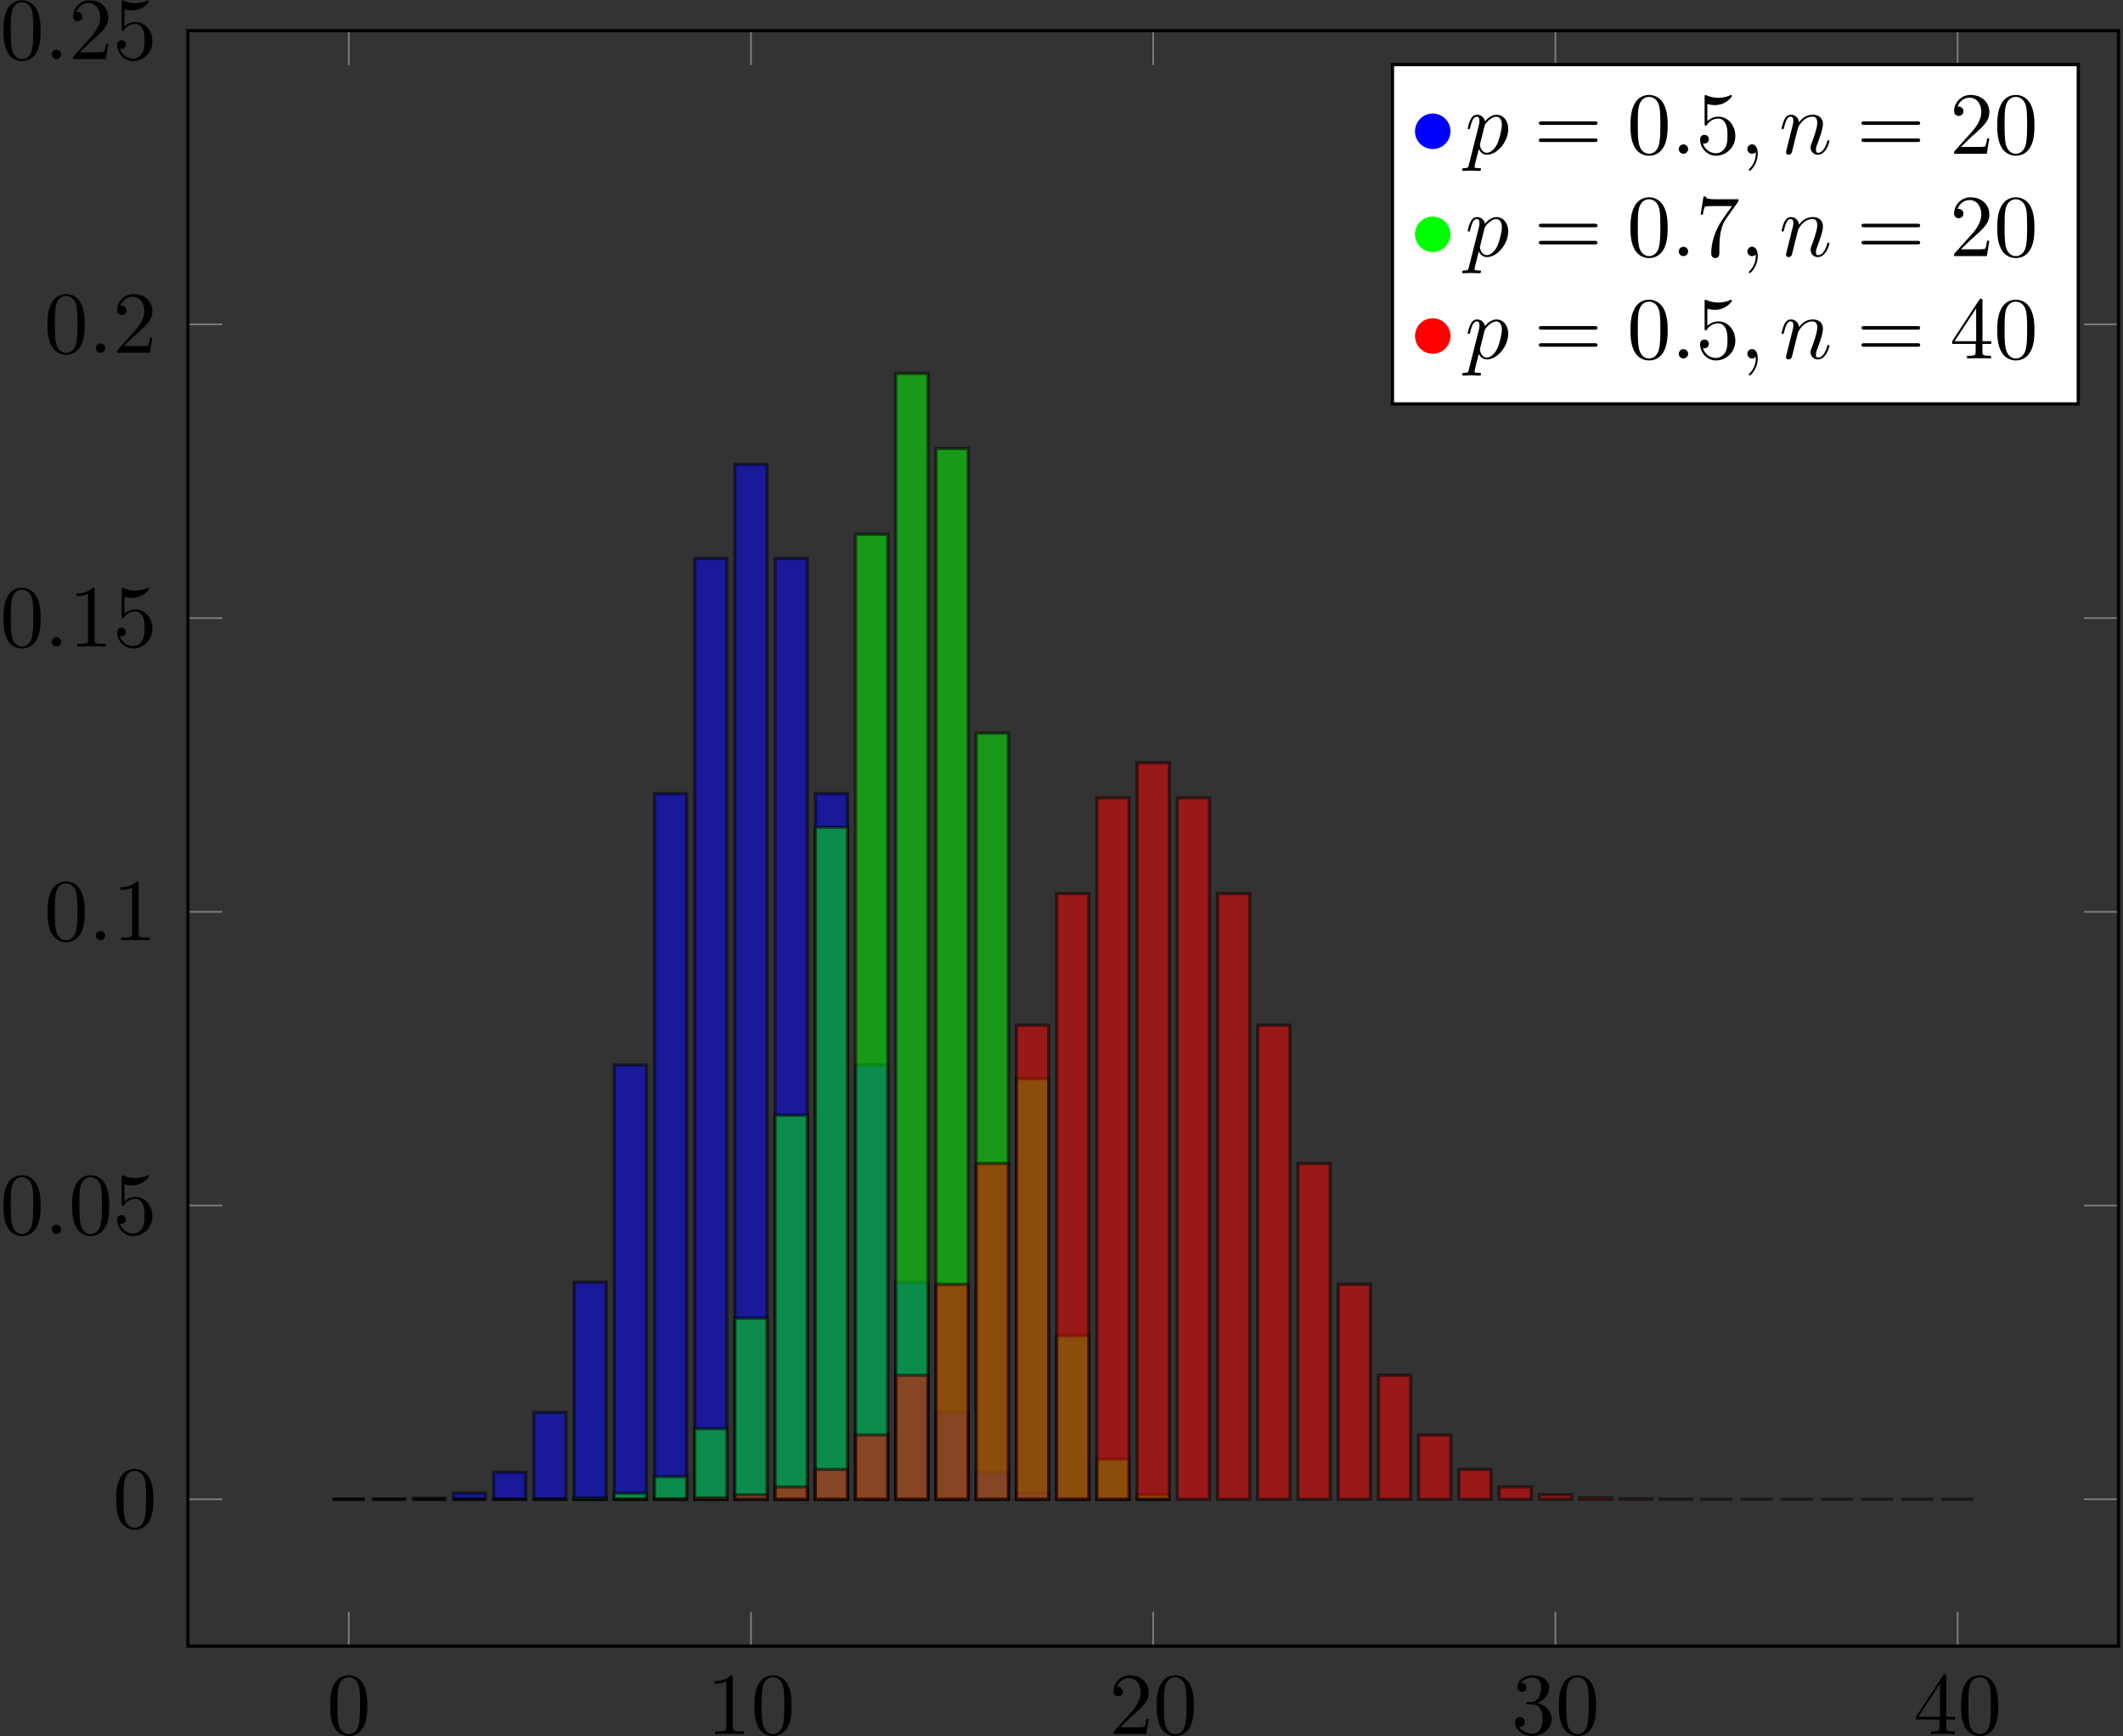 <svg xmlns="http://www.w3.org/2000/svg" xmlns:xlink="http://www.w3.org/1999/xlink" width="439" height="359" viewBox="1875.657 1486.576 262.416 214.595"><rect x="1875.657" y="1486.576" width="262.416" height="214.595" fill="#333333" stroke="none"/><defs><path id="g0-58" d="M2.095-.578c0-.317-.262-.578-.579-.578s-.578.261-.578.578S1.2 0 1.516 0s.579-.262.579-.578"/><path id="g0-59" d="M2.215-.01c0-.72-.273-1.146-.699-1.146a.56.56 0 0 0-.578.578c0 .294.218.578.578.578a.57.57 0 0 0 .382-.142c.033-.022.044-.033.055-.033s.022.011.022.164c0 .807-.382 1.462-.742 1.822-.12.12-.12.142-.12.174 0 .077.054.12.109.12.12 0 .993-.84.993-2.116"/><path id="g0-110" d="M.96-.644c-.033.164-.098.415-.098.47 0 .196.153.294.316.294a.45.45 0 0 0 .404-.305c.01-.022.142-.535.207-.808l.24-.982c.066-.24.131-.48.186-.73.043-.186.13-.502.141-.546.164-.338.742-1.33 1.779-1.33.49 0 .589.403.589.763 0 .676-.535 2.073-.71 2.542-.098.25-.109.381-.109.501 0 .513.382.895.895.895 1.025 0 1.43-1.593 1.43-1.68 0-.11-.1-.11-.132-.11-.109 0-.109.034-.163.197C5.716-.73 5.356-.12 4.822-.12c-.186 0-.262-.11-.262-.36 0-.273.098-.535.196-.775.208-.578.666-1.778.666-2.4 0-.73-.47-1.167-1.255-1.167-.982 0-1.516.698-1.702.95-.054-.612-.501-.95-1.003-.95s-.71.426-.818.622a5.5 5.5 0 0 0-.328 1.058c0 .11.11.11.131.11.11 0 .12-.012.186-.252.185-.774.403-1.298.796-1.298.218 0 .338.142.338.502 0 .23-.032.35-.174.916z"/><path id="g0-112" d="M.49 1.33c-.086.372-.108.448-.588.448-.131 0-.251 0-.251.207 0 .088.054.131.142.131.294 0 .61-.032.916-.032.36 0 .731.032 1.08.032.055 0 .196 0 .196-.218 0-.12-.109-.12-.261-.12-.546 0-.546-.076-.546-.174 0-.131.458-1.91.535-2.182.142.316.447.698 1.003.698 1.266 0 2.63-1.593 2.63-3.196 0-1.026-.622-1.746-1.451-1.746-.546 0-1.07.393-1.43.818-.109-.589-.578-.818-.981-.818-.502 0-.71.426-.808.622C.48-3.83.338-3.175.338-3.142c0 .11.11.11.131.11.11 0 .12-.012.186-.252.185-.774.403-1.298.796-1.298.185 0 .338.087.338.502 0 .25-.033.37-.076.556zm1.92-4.734c.077-.294.372-.6.568-.763.382-.338.698-.415.884-.415.436 0 .698.382.698 1.026s-.36 1.898-.556 2.312C3.633-.48 3.109-.12 2.705-.12c-.72 0-.861-.905-.861-.97 0-.023 0-.045.032-.175z"/><path id="g1-48" d="M5.018-3.49c0-.874-.054-1.746-.436-2.554C4.08-7.09 3.185-7.265 2.727-7.265c-.654 0-1.45.283-1.898 1.298C.48-5.215.425-4.364.425-3.491c0 .818.044 1.8.491 2.63A2 2 0 0 0 2.716.24c.59 0 1.419-.23 1.899-1.265.349-.753.403-1.604.403-2.466M2.716 0c-.425 0-1.069-.273-1.265-1.32-.12-.655-.12-1.658-.12-2.302 0-.698 0-1.418.087-2.007.207-1.298 1.026-1.396 1.298-1.396.36 0 1.08.196 1.288 1.276.109.61.109 1.44.109 2.127 0 .818 0 1.56-.12 2.258C3.829-.327 3.207 0 2.716 0"/><path id="g1-49" d="M3.207-6.982c0-.262 0-.283-.25-.283-.677.698-1.637.698-1.986.698v.338c.218 0 .862 0 1.429-.284v5.651c0 .393-.033.524-1.015.524h-.349V0c.382-.033 1.331-.033 1.768-.033s1.385 0 1.767.033v-.338h-.35c-.981 0-1.014-.12-1.014-.524z"/><path id="g1-50" d="m1.385-.84 1.157-1.124c1.702-1.505 2.356-2.094 2.356-3.185 0-1.244-.982-2.116-2.313-2.116a2.016 2.016 0 0 0-2.04 1.974c0 .611.546.611.579.611.185 0 .567-.13.567-.578a.55.55 0 0 0-.578-.567c-.088 0-.11 0-.142.01.25-.709.84-1.112 1.473-1.112.992 0 1.461.883 1.461 1.778 0 .873-.545 1.734-1.145 2.41L.665-.403c-.12.12-.12.142-.12.404h4.048l.305-1.898h-.273c-.054.327-.13.807-.24.97C4.31-.84 3.59-.84 3.35-.84z"/><path id="g1-51" d="M3.164-3.84c.894-.295 1.527-1.058 1.527-1.92 0-.895-.96-1.505-2.007-1.505-1.102 0-1.931.654-1.931 1.483 0 .36.24.567.556.567.338 0 .556-.24.556-.556 0-.545-.512-.545-.676-.545.338-.535 1.058-.677 1.451-.677.447 0 1.047.24 1.047 1.222 0 .131-.022.764-.305 1.244-.327.523-.698.556-.971.567-.087.01-.35.033-.426.033-.087.01-.163.022-.163.13 0 .12.076.12.262.12h.48c.894 0 1.298.742 1.298 1.812 0 1.483-.753 1.8-1.233 1.8-.469 0-1.287-.186-1.669-.83.382.055.72-.185.72-.6 0-.392-.295-.61-.61-.61-.263 0-.612.152-.612.632C.458-.48 1.473.24 2.662.24c1.33 0 2.323-.993 2.323-2.105 0-.895-.687-1.746-1.821-1.975"/><path id="g1-52" d="M3.207-1.8v.95c0 .392-.022.512-.829.512H2.15V0c.447-.033 1.015-.033 1.473-.033s1.036 0 1.483.033v-.338h-.229c-.807 0-.829-.12-.829-.513V-1.8h1.091v-.338h-1.09v-4.964c0-.218 0-.283-.175-.283-.098 0-.131 0-.218.13L.305-2.138v.338zm.066-.338H.61l2.662-4.07z"/><path id="g1-53" d="M4.898-2.193c0-1.298-.894-2.389-2.073-2.389-.523 0-.992.175-1.385.557v-2.128c.218.066.578.142.927.142 1.342 0 2.106-.993 2.106-1.134 0-.066-.033-.12-.11-.12-.01 0-.032 0-.087.032a3.6 3.6 0 0 1-1.483.317c-.437 0-.938-.077-1.451-.306-.087-.033-.11-.033-.131-.033-.11 0-.11.088-.11.262v3.23c0 .196 0 .283.154.283.076 0 .098-.033.141-.098.12-.175.524-.764 1.408-.764.567 0 .84.502.927.698.174.404.196.83.196 1.375 0 .382 0 1.036-.262 1.494-.261.426-.665.71-1.167.71-.796 0-1.418-.579-1.603-1.222.032.01.065.022.185.022.36 0 .545-.273.545-.535s-.185-.535-.545-.535c-.153 0-.535.077-.535.579C.545-.818 1.298.24 2.52.24c1.265 0 2.378-1.047 2.378-2.433"/><path id="g1-55" d="M5.193-6.644c.098-.13.098-.152.098-.381H2.64c-1.33 0-1.353-.142-1.396-.35H.97L.61-5.127h.273c.032-.175.13-.862.272-.993.077-.065.928-.065 1.07-.065h2.258c-.12.174-.982 1.363-1.222 1.723C2.28-2.989 1.92-1.472 1.92-.36c0 .11 0 .6.502.6s.502-.49.502-.6v-.556c0-.6.032-1.2.12-1.79.043-.25.196-1.189.676-1.865z"/><path id="g1-61" d="M7.495-3.567c.163 0 .37 0 .37-.218s-.207-.219-.36-.219H.971c-.153 0-.36 0-.36.219s.207.218.37.218zm.01 2.116c.153 0 .36 0 .36-.218s-.207-.218-.37-.218H.982c-.164 0-.371 0-.371.218s.207.218.36.218z"/><clipPath id="clip1"><path d="M1898.882 1690.022h238.637v-199.66h-238.637z"/></clipPath></defs><g id="page1"><path fill="none" stroke="gray" stroke-miterlimit="10" stroke-width=".199" d="M1918.769 1690.022v-4.25m49.715 4.25v-4.25m49.715 4.25v-4.25m49.714 4.25v-4.25m49.719 4.25v-4.25m-198.863-195.41v4.253m49.715-4.253v4.253m49.715-4.253v4.253m49.714-4.253v4.253m49.719-4.253v4.253m-218.75 177.255h4.254m-4.254-36.301h4.254m-4.254-36.301h4.254m-4.254-36.301h4.254m-4.254-36.305h4.254m-4.254-36.3h4.254m234.383 181.507h-4.254m4.254-36.3h-4.254m4.254-36.301h-4.254m4.254-36.301h-4.254m4.254-36.305h-4.254m4.254-36.3h-4.254"/><path fill="none" stroke="#000" stroke-miterlimit="10" stroke-width=".399" d="M1898.882 1690.022v-199.66h238.637v199.66z"/><use xlink:href="#g1-48" x="1945.637" y="1657.371" transform="translate(-29.59 43.52)"/><g transform="translate(17.39 43.52)"><use xlink:href="#g1-49" x="1945.637" y="1657.371"/><use xlink:href="#g1-48" x="1951.092" y="1657.371"/></g><g transform="translate(67.11 43.52)"><use xlink:href="#g1-50" x="1945.637" y="1657.371"/><use xlink:href="#g1-48" x="1951.092" y="1657.371"/></g><g transform="translate(116.83 43.52)"><use xlink:href="#g1-51" x="1945.637" y="1657.371"/><use xlink:href="#g1-48" x="1951.092" y="1657.371"/></g><g transform="translate(166.54 43.52)"><use xlink:href="#g1-52" x="1945.637" y="1657.371"/><use xlink:href="#g1-48" x="1951.092" y="1657.371"/></g><use xlink:href="#g1-48" x="1945.637" y="1657.371" transform="translate(-56.04 18.02)"/><g transform="translate(-69.98 -18.28)"><use xlink:href="#g1-48" x="1945.637" y="1657.371"/><use xlink:href="#g0-58" x="1951.092" y="1657.371"/><use xlink:href="#g1-48" x="1954.122" y="1657.371"/><use xlink:href="#g1-53" x="1959.576" y="1657.371"/></g><g transform="translate(-64.53 -54.59)"><use xlink:href="#g1-48" x="1945.637" y="1657.371"/><use xlink:href="#g0-58" x="1951.092" y="1657.371"/><use xlink:href="#g1-49" x="1954.122" y="1657.371"/></g><g transform="translate(-69.98 -90.89)"><use xlink:href="#g1-48" x="1945.637" y="1657.371"/><use xlink:href="#g0-58" x="1951.092" y="1657.371"/><use xlink:href="#g1-49" x="1954.122" y="1657.371"/><use xlink:href="#g1-53" x="1959.576" y="1657.371"/></g><g transform="translate(-64.53 -127.19)"><use xlink:href="#g1-48" x="1945.637" y="1657.371"/><use xlink:href="#g0-58" x="1951.092" y="1657.371"/><use xlink:href="#g1-50" x="1954.122" y="1657.371"/></g><g transform="translate(-69.98 -163.49)"><use xlink:href="#g1-48" x="1945.637" y="1657.371"/><use xlink:href="#g0-58" x="1951.092" y="1657.371"/><use xlink:href="#g1-50" x="1954.122" y="1657.371"/><use xlink:href="#g1-53" x="1959.576" y="1657.371"/></g><path fill="#00f" fill-opacity=".5" d="M1916.777 1671.87h3.984z" clip-path="url(#clip1)"/><path fill="none" stroke="#000" stroke-miterlimit="10" stroke-opacity=".5" stroke-width=".399" d="M1916.777 1671.87h3.984z" clip-path="url(#clip1)"/><path fill="#00f" fill-opacity=".5" d="M1921.75 1671.87h3.984v-.012h-3.985z" clip-path="url(#clip1)"/><path fill="none" stroke="#000" stroke-miterlimit="10" stroke-opacity=".5" stroke-width=".399" d="M1921.75 1671.87h3.984v-.012h-3.985z" clip-path="url(#clip1)"/><path fill="#00f" fill-opacity=".5" d="M1926.722 1671.87h3.984v-.133h-3.984z" clip-path="url(#clip1)"/><path fill="none" stroke="#000" stroke-miterlimit="10" stroke-opacity=".5" stroke-width=".399" d="M1926.722 1671.87h3.984v-.133h-3.984z" clip-path="url(#clip1)"/><path fill="#00f" fill-opacity=".5" d="M1931.69 1671.87h3.985v-.79h-3.984z" clip-path="url(#clip1)"/><path fill="none" stroke="#000" stroke-miterlimit="10" stroke-opacity=".5" stroke-width=".399" d="M1931.69 1671.87h3.985v-.79h-3.984z" clip-path="url(#clip1)"/><path fill="#00f" fill-opacity=".5" d="M1936.663 1671.87h3.985v-3.356h-3.985z" clip-path="url(#clip1)"/><path fill="none" stroke="#000" stroke-miterlimit="10" stroke-opacity=".5" stroke-width=".399" d="M1936.663 1671.87h3.985v-3.356h-3.985z" clip-path="url(#clip1)"/><path fill="#00f" fill-opacity=".5" d="M1941.636 1671.87h3.984v-10.735h-3.984z" clip-path="url(#clip1)"/><path fill="none" stroke="#000" stroke-miterlimit="10" stroke-opacity=".5" stroke-width=".399" d="M1941.636 1671.87h3.984v-10.735h-3.984z" clip-path="url(#clip1)"/><path fill="#00f" fill-opacity=".5" d="M1946.605 1671.87h3.988v-26.836h-3.988z" clip-path="url(#clip1)"/><path fill="none" stroke="#000" stroke-miterlimit="10" stroke-opacity=".5" stroke-width=".399" d="M1946.605 1671.87h3.988v-26.836h-3.988z" clip-path="url(#clip1)"/><path fill="#00f" fill-opacity=".5" d="M1951.578 1671.87h3.984v-53.676h-3.984z" clip-path="url(#clip1)"/><path fill="none" stroke="#000" stroke-miterlimit="10" stroke-opacity=".5" stroke-width=".399" d="M1951.578 1671.87h3.984v-53.676h-3.984z" clip-path="url(#clip1)"/><path fill="#00f" fill-opacity=".5" d="M1956.55 1671.87h3.984v-87.22h-3.984z" clip-path="url(#clip1)"/><path fill="none" stroke="#000" stroke-miterlimit="10" stroke-opacity=".5" stroke-width=".399" d="M1956.55 1671.87h3.984v-87.22h-3.984z" clip-path="url(#clip1)"/><path fill="#00f" fill-opacity=".5" d="M1961.523 1671.87h3.984v-116.294h-3.984z" clip-path="url(#clip1)"/><path fill="none" stroke="#000" stroke-miterlimit="10" stroke-opacity=".5" stroke-width=".399" d="M1961.523 1671.87h3.984v-116.294h-3.984z" clip-path="url(#clip1)"/><path fill="#00f" fill-opacity=".5" d="M1966.492 1671.87h3.984v-127.922h-3.984z" clip-path="url(#clip1)"/><path fill="none" stroke="#000" stroke-miterlimit="10" stroke-opacity=".5" stroke-width=".399" d="M1966.492 1671.87h3.984v-127.922h-3.984z" clip-path="url(#clip1)"/><path fill="#00f" fill-opacity=".5" d="M1971.464 1671.87h3.985v-116.294h-3.985z" clip-path="url(#clip1)"/><path fill="none" stroke="#000" stroke-miterlimit="10" stroke-opacity=".5" stroke-width=".399" d="M1971.464 1671.87h3.985v-116.294h-3.985z" clip-path="url(#clip1)"/><path fill="#00f" fill-opacity=".5" d="M1976.437 1671.87h3.984v-87.22h-3.984z" clip-path="url(#clip1)"/><path fill="none" stroke="#000" stroke-miterlimit="10" stroke-opacity=".5" stroke-width=".399" d="M1976.437 1671.87h3.984v-87.22h-3.984z" clip-path="url(#clip1)"/><path fill="#00f" fill-opacity=".5" d="M1981.406 1671.87h3.988v-53.676h-3.988z" clip-path="url(#clip1)"/><path fill="none" stroke="#000" stroke-miterlimit="10" stroke-opacity=".5" stroke-width=".399" d="M1981.406 1671.87h3.988v-53.676h-3.988z" clip-path="url(#clip1)"/><path fill="#00f" fill-opacity=".5" d="M1986.378 1671.87h3.985v-26.836h-3.985z" clip-path="url(#clip1)"/><path fill="none" stroke="#000" stroke-miterlimit="10" stroke-opacity=".5" stroke-width=".399" d="M1986.378 1671.87h3.985v-26.836h-3.985z" clip-path="url(#clip1)"/><path fill="#00f" fill-opacity=".5" d="M1991.35 1671.87h3.985v-10.735h-3.984z" clip-path="url(#clip1)"/><path fill="none" stroke="#000" stroke-miterlimit="10" stroke-opacity=".5" stroke-width=".399" d="M1991.35 1671.87h3.985v-10.735h-3.984z" clip-path="url(#clip1)"/><path fill="#00f" fill-opacity=".5" d="M1996.32 1671.87h3.988v-3.356h-3.988z" clip-path="url(#clip1)"/><path fill="none" stroke="#000" stroke-miterlimit="10" stroke-opacity=".5" stroke-width=".399" d="M1996.32 1671.87h3.988v-3.356h-3.988z" clip-path="url(#clip1)"/><path fill="#00f" fill-opacity=".5" d="M2001.292 1671.87h3.985v-.79h-3.985z" clip-path="url(#clip1)"/><path fill="none" stroke="#000" stroke-miterlimit="10" stroke-opacity=".5" stroke-width=".399" d="M2001.292 1671.87h3.985v-.79h-3.985z" clip-path="url(#clip1)"/><path fill="#00f" fill-opacity=".5" d="M2006.265 1671.87h3.984v-.133h-3.984z" clip-path="url(#clip1)"/><path fill="none" stroke="#000" stroke-miterlimit="10" stroke-opacity=".5" stroke-width=".399" d="M2006.265 1671.87h3.984v-.133h-3.984z" clip-path="url(#clip1)"/><path fill="#00f" fill-opacity=".5" d="M2011.238 1671.87h3.984v-.012h-3.984z" clip-path="url(#clip1)"/><path fill="none" stroke="#000" stroke-miterlimit="10" stroke-opacity=".5" stroke-width=".399" d="M2011.238 1671.87h3.984v-.012h-3.984z" clip-path="url(#clip1)"/><path fill="#00f" fill-opacity=".5" d="M2016.206 1671.87h3.985z" clip-path="url(#clip1)"/><path fill="none" stroke="#000" stroke-miterlimit="10" stroke-opacity=".5" stroke-width=".399" d="M2016.206 1671.87h3.985z" clip-path="url(#clip1)"/><path fill="#0f0" fill-opacity=".5" d="M1916.777 1671.87h3.984z" clip-path="url(#clip1)"/><path fill="none" stroke="#000" stroke-miterlimit="10" stroke-opacity=".5" stroke-width=".399" d="M1916.777 1671.87h3.984z" clip-path="url(#clip1)"/><path fill="#0f0" fill-opacity=".5" d="M1921.75 1671.87h3.984z" clip-path="url(#clip1)"/><path fill="none" stroke="#000" stroke-miterlimit="10" stroke-opacity=".5" stroke-width=".399" d="M1921.75 1671.87h3.984z" clip-path="url(#clip1)"/><path fill="#0f0" fill-opacity=".5" d="M1926.722 1671.87h3.984z" clip-path="url(#clip1)"/><path fill="none" stroke="#000" stroke-miterlimit="10" stroke-opacity=".5" stroke-width=".399" d="M1926.722 1671.87h3.984z" clip-path="url(#clip1)"/><path fill="#0f0" fill-opacity=".5" d="M1931.69 1671.87h3.985z" clip-path="url(#clip1)"/><path fill="none" stroke="#000" stroke-miterlimit="10" stroke-opacity=".5" stroke-width=".399" d="M1931.69 1671.87h3.985z" clip-path="url(#clip1)"/><path fill="#0f0" fill-opacity=".5" d="M1936.663 1671.87h3.985v-.005h-3.985z" clip-path="url(#clip1)"/><path fill="none" stroke="#000" stroke-miterlimit="10" stroke-opacity=".5" stroke-width=".399" d="M1936.663 1671.87h3.985v-.005h-3.985z" clip-path="url(#clip1)"/><path fill="#0f0" fill-opacity=".5" d="M1941.636 1671.87h3.984v-.028h-3.984z" clip-path="url(#clip1)"/><path fill="none" stroke="#000" stroke-miterlimit="10" stroke-opacity=".5" stroke-width=".399" d="M1941.636 1671.87h3.984v-.028h-3.984z" clip-path="url(#clip1)"/><path fill="#0f0" fill-opacity=".5" d="M1946.605 1671.87h3.988v-.157h-3.988z" clip-path="url(#clip1)"/><path fill="none" stroke="#000" stroke-miterlimit="10" stroke-opacity=".5" stroke-width=".399" d="M1946.605 1671.87h3.988v-.157h-3.988z" clip-path="url(#clip1)"/><path fill="#0f0" fill-opacity=".5" d="M1951.578 1671.87h3.984v-.739h-3.984z" clip-path="url(#clip1)"/><path fill="none" stroke="#000" stroke-miterlimit="10" stroke-opacity=".5" stroke-width=".399" d="M1951.578 1671.87h3.984v-.739h-3.984z" clip-path="url(#clip1)"/><path fill="#0f0" fill-opacity=".5" d="M1956.55 1671.87h3.984v-2.801h-3.984z" clip-path="url(#clip1)"/><path fill="none" stroke="#000" stroke-miterlimit="10" stroke-opacity=".5" stroke-width=".399" d="M1956.55 1671.87h3.984v-2.801h-3.984z" clip-path="url(#clip1)"/><path fill="#0f0" fill-opacity=".5" d="M1961.523 1671.87h3.984v-8.715h-3.984z" clip-path="url(#clip1)"/><path fill="none" stroke="#000" stroke-miterlimit="10" stroke-opacity=".5" stroke-width=".399" d="M1961.523 1671.87h3.984v-8.715h-3.984z" clip-path="url(#clip1)"/><path fill="#0f0" fill-opacity=".5" d="M1966.492 1671.87h3.984v-22.376h-3.984z" clip-path="url(#clip1)"/><path fill="none" stroke="#000" stroke-miterlimit="10" stroke-opacity=".5" stroke-width=".399" d="M1966.492 1671.87h3.984v-22.376h-3.984z" clip-path="url(#clip1)"/><path fill="#0f0" fill-opacity=".5" d="M1971.464 1671.87h3.985v-47.461h-3.985z" clip-path="url(#clip1)"/><path fill="none" stroke="#000" stroke-miterlimit="10" stroke-opacity=".5" stroke-width=".399" d="M1971.464 1671.87h3.985v-47.461h-3.985z" clip-path="url(#clip1)"/><path fill="#0f0" fill-opacity=".5" d="M1976.437 1671.87h3.984v-83.055h-3.984z" clip-path="url(#clip1)"/><path fill="none" stroke="#000" stroke-miterlimit="10" stroke-opacity=".5" stroke-width=".399" d="M1976.437 1671.87h3.984v-83.055h-3.984z" clip-path="url(#clip1)"/><path fill="#0f0" fill-opacity=".5" d="M1981.406 1671.87h3.988v-119.258h-3.988z" clip-path="url(#clip1)"/><path fill="none" stroke="#000" stroke-miterlimit="10" stroke-opacity=".5" stroke-width=".399" d="M1981.406 1671.87h3.988v-119.258h-3.988z" clip-path="url(#clip1)"/><path fill="#0f0" fill-opacity=".5" d="M1986.378 1671.87h3.985v-139.137h-3.985z" clip-path="url(#clip1)"/><path fill="none" stroke="#000" stroke-miterlimit="10" stroke-opacity=".5" stroke-width=".399" d="M1986.378 1671.87h3.985v-139.137h-3.985z" clip-path="url(#clip1)"/><path fill="#0f0" fill-opacity=".5" d="M1991.35 1671.87h3.985v-129.86h-3.984z" clip-path="url(#clip1)"/><path fill="none" stroke="#000" stroke-miterlimit="10" stroke-opacity=".5" stroke-width=".399" d="M1991.35 1671.87h3.985v-129.86h-3.984z" clip-path="url(#clip1)"/><path fill="#0f0" fill-opacity=".5" d="M1996.32 1671.87h3.988v-94.688h-3.988z" clip-path="url(#clip1)"/><path fill="none" stroke="#000" stroke-miterlimit="10" stroke-opacity=".5" stroke-width=".399" d="M1996.32 1671.87h3.988v-94.688h-3.988z" clip-path="url(#clip1)"/><path fill="#0f0" fill-opacity=".5" d="M2001.292 1671.87h3.985v-51.985h-3.985z" clip-path="url(#clip1)"/><path fill="none" stroke="#000" stroke-miterlimit="10" stroke-opacity=".5" stroke-width=".399" d="M2001.292 1671.87h3.985v-51.985h-3.985z" clip-path="url(#clip1)"/><path fill="#0f0" fill-opacity=".5" d="M2006.265 1671.87h3.984v-20.215h-3.984z" clip-path="url(#clip1)"/><path fill="none" stroke="#000" stroke-miterlimit="10" stroke-opacity=".5" stroke-width=".399" d="M2006.265 1671.87h3.984v-20.215h-3.984z" clip-path="url(#clip1)"/><path fill="#0f0" fill-opacity=".5" d="M2011.238 1671.87h3.984v-4.965h-3.984z" clip-path="url(#clip1)"/><path fill="none" stroke="#000" stroke-miterlimit="10" stroke-opacity=".5" stroke-width=".399" d="M2011.238 1671.87h3.984v-4.965h-3.984z" clip-path="url(#clip1)"/><path fill="#0f0" fill-opacity=".5" d="M2016.206 1671.87h3.985v-.579h-3.985z" clip-path="url(#clip1)"/><path fill="none" stroke="#000" stroke-miterlimit="10" stroke-opacity=".5" stroke-width=".399" d="M2016.206 1671.87h3.985v-.579h-3.985z" clip-path="url(#clip1)"/><path fill="red" fill-opacity=".5" d="M1916.777 1671.87h3.984z" clip-path="url(#clip1)"/><path fill="none" stroke="#000" stroke-miterlimit="10" stroke-opacity=".5" stroke-width=".399" d="M1916.777 1671.87h3.984z" clip-path="url(#clip1)"/><path fill="red" fill-opacity=".5" d="M1921.75 1671.87h3.984z" clip-path="url(#clip1)"/><path fill="none" stroke="#000" stroke-miterlimit="10" stroke-opacity=".5" stroke-width=".399" d="M1921.75 1671.87h3.984z" clip-path="url(#clip1)"/><path fill="red" fill-opacity=".5" d="M1926.722 1671.87h3.984z" clip-path="url(#clip1)"/><path fill="none" stroke="#000" stroke-miterlimit="10" stroke-opacity=".5" stroke-width=".399" d="M1926.722 1671.87h3.984z" clip-path="url(#clip1)"/><path fill="red" fill-opacity=".5" d="M1931.69 1671.87h3.985z" clip-path="url(#clip1)"/><path fill="none" stroke="#000" stroke-miterlimit="10" stroke-opacity=".5" stroke-width=".399" d="M1931.69 1671.87h3.985z" clip-path="url(#clip1)"/><path fill="red" fill-opacity=".5" d="M1936.663 1671.87h3.985z" clip-path="url(#clip1)"/><path fill="none" stroke="#000" stroke-miterlimit="10" stroke-opacity=".5" stroke-width=".399" d="M1936.663 1671.87h3.985z" clip-path="url(#clip1)"/><path fill="red" fill-opacity=".5" d="M1941.636 1671.87h3.984z" clip-path="url(#clip1)"/><path fill="none" stroke="#000" stroke-miterlimit="10" stroke-opacity=".5" stroke-width=".399" d="M1941.636 1671.87h3.984z" clip-path="url(#clip1)"/><path fill="red" fill-opacity=".5" d="M1946.605 1671.87h3.988z" clip-path="url(#clip1)"/><path fill="none" stroke="#000" stroke-miterlimit="10" stroke-opacity=".5" stroke-width=".399" d="M1946.605 1671.87h3.988z" clip-path="url(#clip1)"/><path fill="red" fill-opacity=".5" d="M1951.578 1671.87h3.984v-.012h-3.984z" clip-path="url(#clip1)"/><path fill="none" stroke="#000" stroke-miterlimit="10" stroke-opacity=".5" stroke-width=".399" d="M1951.578 1671.87h3.984v-.012h-3.984z" clip-path="url(#clip1)"/><path fill="red" fill-opacity=".5" d="M1956.55 1671.87h3.984v-.051h-3.984z" clip-path="url(#clip1)"/><path fill="none" stroke="#000" stroke-miterlimit="10" stroke-opacity=".5" stroke-width=".399" d="M1956.55 1671.87h3.984v-.051h-3.984z" clip-path="url(#clip1)"/><path fill="red" fill-opacity=".5" d="M1961.523 1671.87h3.984v-.18h-3.984z" clip-path="url(#clip1)"/><path fill="none" stroke="#000" stroke-miterlimit="10" stroke-opacity=".5" stroke-width=".399" d="M1961.523 1671.87h3.984v-.18h-3.984z" clip-path="url(#clip1)"/><path fill="red" fill-opacity=".5" d="M1966.492 1671.87h3.984v-.56h-3.984z" clip-path="url(#clip1)"/><path fill="none" stroke="#000" stroke-miterlimit="10" stroke-opacity=".5" stroke-width=".399" d="M1966.492 1671.87h3.984v-.56h-3.984z" clip-path="url(#clip1)"/><path fill="red" fill-opacity=".5" d="M1971.464 1671.87h3.985v-1.528h-3.985z" clip-path="url(#clip1)"/><path fill="none" stroke="#000" stroke-miterlimit="10" stroke-opacity=".5" stroke-width=".399" d="M1971.464 1671.87h3.985v-1.528h-3.985z" clip-path="url(#clip1)"/><path fill="red" fill-opacity=".5" d="M1976.437 1671.87h3.984v-3.688h-3.984z" clip-path="url(#clip1)"/><path fill="none" stroke="#000" stroke-miterlimit="10" stroke-opacity=".5" stroke-width=".399" d="M1976.437 1671.87h3.984v-3.688h-3.984z" clip-path="url(#clip1)"/><path fill="red" fill-opacity=".5" d="M1981.406 1671.87h3.988v-7.946h-3.988z" clip-path="url(#clip1)"/><path fill="none" stroke="#000" stroke-miterlimit="10" stroke-opacity=".5" stroke-width=".399" d="M1981.406 1671.87h3.988v-7.946h-3.988z" clip-path="url(#clip1)"/><path fill="red" fill-opacity=".5" d="M1986.378 1671.87h3.985v-15.325h-3.985z" clip-path="url(#clip1)"/><path fill="none" stroke="#000" stroke-miterlimit="10" stroke-opacity=".5" stroke-width=".399" d="M1986.378 1671.87h3.985v-15.325h-3.985z" clip-path="url(#clip1)"/><path fill="red" fill-opacity=".5" d="M1991.35 1671.87h3.985v-26.563h-3.984z" clip-path="url(#clip1)"/><path fill="none" stroke="#000" stroke-miterlimit="10" stroke-opacity=".5" stroke-width=".399" d="M1991.35 1671.87h3.985v-26.563h-3.984z" clip-path="url(#clip1)"/><path fill="red" fill-opacity=".5" d="M1996.32 1671.87h3.988v-41.504h-3.988z" clip-path="url(#clip1)"/><path fill="none" stroke="#000" stroke-miterlimit="10" stroke-opacity=".5" stroke-width=".399" d="M1996.32 1671.87h3.988v-41.504h-3.988z" clip-path="url(#clip1)"/><path fill="red" fill-opacity=".5" d="M2001.292 1671.87h3.985v-58.59h-3.985z" clip-path="url(#clip1)"/><path fill="none" stroke="#000" stroke-miterlimit="10" stroke-opacity=".5" stroke-width=".399" d="M2001.292 1671.87h3.985v-58.59h-3.985z" clip-path="url(#clip1)"/><path fill="red" fill-opacity=".5" d="M2006.265 1671.87h3.984v-74.868h-3.984z" clip-path="url(#clip1)"/><path fill="none" stroke="#000" stroke-miterlimit="10" stroke-opacity=".5" stroke-width=".399" d="M2006.265 1671.87h3.984v-74.868h-3.984z" clip-path="url(#clip1)"/><path fill="red" fill-opacity=".5" d="M2011.238 1671.87h3.984v-86.688h-3.984z" clip-path="url(#clip1)"/><path fill="none" stroke="#000" stroke-miterlimit="10" stroke-opacity=".5" stroke-width=".399" d="M2011.238 1671.87h3.984v-86.688h-3.984z" clip-path="url(#clip1)"/><path fill="red" fill-opacity=".5" d="M2016.206 1671.87h3.985v-91.024h-3.985z" clip-path="url(#clip1)"/><path fill="none" stroke="#000" stroke-miterlimit="10" stroke-opacity=".5" stroke-width=".399" d="M2016.206 1671.87h3.985v-91.024h-3.985z" clip-path="url(#clip1)"/><path fill="red" fill-opacity=".5" d="M2021.179 1671.87h3.984v-86.688h-3.984z" clip-path="url(#clip1)"/><path fill="none" stroke="#000" stroke-miterlimit="10" stroke-opacity=".5" stroke-width=".399" d="M2021.179 1671.87h3.984v-86.688h-3.984z" clip-path="url(#clip1)"/><path fill="red" fill-opacity=".5" d="M2026.152 1671.87h3.984v-74.868h-3.984z" clip-path="url(#clip1)"/><path fill="none" stroke="#000" stroke-miterlimit="10" stroke-opacity=".5" stroke-width=".399" d="M2026.152 1671.87h3.984v-74.868h-3.984z" clip-path="url(#clip1)"/><path fill="red" fill-opacity=".5" d="M2031.12 1671.87h3.989v-58.59h-3.989z" clip-path="url(#clip1)"/><path fill="none" stroke="#000" stroke-miterlimit="10" stroke-opacity=".5" stroke-width=".399" d="M2031.12 1671.87h3.989v-58.59h-3.989z" clip-path="url(#clip1)"/><path fill="red" fill-opacity=".5" d="M2036.093 1671.87h3.984v-41.504h-3.984z" clip-path="url(#clip1)"/><path fill="none" stroke="#000" stroke-miterlimit="10" stroke-opacity=".5" stroke-width=".399" d="M2036.093 1671.87h3.984v-41.504h-3.984z" clip-path="url(#clip1)"/><path fill="red" fill-opacity=".5" d="M2041.066 1671.87h3.984v-26.563h-3.984z" clip-path="url(#clip1)"/><path fill="none" stroke="#000" stroke-miterlimit="10" stroke-opacity=".5" stroke-width=".399" d="M2041.066 1671.87h3.984v-26.563h-3.984z" clip-path="url(#clip1)"/><path fill="red" fill-opacity=".5" d="M2046.038 1671.87h3.985v-15.325h-3.985z" clip-path="url(#clip1)"/><path fill="none" stroke="#000" stroke-miterlimit="10" stroke-opacity=".5" stroke-width=".399" d="M2046.038 1671.87h3.985v-15.325h-3.985z" clip-path="url(#clip1)"/><path fill="red" fill-opacity=".5" d="M2051.007 1671.87h3.985v-7.946h-3.985z" clip-path="url(#clip1)"/><path fill="none" stroke="#000" stroke-miterlimit="10" stroke-opacity=".5" stroke-width=".399" d="M2051.007 1671.87h3.985v-7.946h-3.985z" clip-path="url(#clip1)"/><path fill="red" fill-opacity=".5" d="M2055.98 1671.87h3.984v-3.688h-3.984z" clip-path="url(#clip1)"/><path fill="none" stroke="#000" stroke-miterlimit="10" stroke-opacity=".5" stroke-width=".399" d="M2055.98 1671.87h3.984v-3.688h-3.984z" clip-path="url(#clip1)"/><path fill="red" fill-opacity=".5" d="M2060.952 1671.87h3.985v-1.528h-3.985z" clip-path="url(#clip1)"/><path fill="none" stroke="#000" stroke-miterlimit="10" stroke-opacity=".5" stroke-width=".399" d="M2060.952 1671.87h3.985v-1.528h-3.985z" clip-path="url(#clip1)"/><path fill="red" fill-opacity=".5" d="M2065.921 1671.87h3.985v-.56h-3.985z" clip-path="url(#clip1)"/><path fill="none" stroke="#000" stroke-miterlimit="10" stroke-opacity=".5" stroke-width=".399" d="M2065.921 1671.87h3.985v-.56h-3.985z" clip-path="url(#clip1)"/><path fill="red" fill-opacity=".5" d="M2070.894 1671.87h3.984v-.18h-3.984z" clip-path="url(#clip1)"/><path fill="none" stroke="#000" stroke-miterlimit="10" stroke-opacity=".5" stroke-width=".399" d="M2070.894 1671.87h3.984v-.18h-3.984z" clip-path="url(#clip1)"/><path fill="red" fill-opacity=".5" d="M2075.867 1671.87h3.984v-.051h-3.984z" clip-path="url(#clip1)"/><path fill="none" stroke="#000" stroke-miterlimit="10" stroke-opacity=".5" stroke-width=".399" d="M2075.867 1671.87h3.984v-.051h-3.984z" clip-path="url(#clip1)"/><path fill="red" fill-opacity=".5" d="M2080.835 1671.87h3.989v-.012h-3.989z" clip-path="url(#clip1)"/><path fill="none" stroke="#000" stroke-miterlimit="10" stroke-opacity=".5" stroke-width=".399" d="M2080.835 1671.87h3.989v-.012h-3.989z" clip-path="url(#clip1)"/><path fill="red" fill-opacity=".5" d="M2085.808 1671.87h3.984z" clip-path="url(#clip1)"/><path fill="none" stroke="#000" stroke-miterlimit="10" stroke-opacity=".5" stroke-width=".399" d="M2085.808 1671.87h3.984z" clip-path="url(#clip1)"/><path fill="red" fill-opacity=".5" d="M2090.781 1671.87h3.984z" clip-path="url(#clip1)"/><path fill="none" stroke="#000" stroke-miterlimit="10" stroke-opacity=".5" stroke-width=".399" d="M2090.781 1671.87h3.984z" clip-path="url(#clip1)"/><path fill="red" fill-opacity=".5" d="M2095.753 1671.87h3.985z" clip-path="url(#clip1)"/><path fill="none" stroke="#000" stroke-miterlimit="10" stroke-opacity=".5" stroke-width=".399" d="M2095.753 1671.87h3.985z" clip-path="url(#clip1)"/><path fill="red" fill-opacity=".5" d="M2100.722 1671.87h3.984z" clip-path="url(#clip1)"/><path fill="none" stroke="#000" stroke-miterlimit="10" stroke-opacity=".5" stroke-width=".399" d="M2100.722 1671.87h3.984z" clip-path="url(#clip1)"/><path fill="red" fill-opacity=".5" d="M2105.695 1671.87h3.984z" clip-path="url(#clip1)"/><path fill="none" stroke="#000" stroke-miterlimit="10" stroke-opacity=".5" stroke-width=".399" d="M2105.695 1671.87h3.984z" clip-path="url(#clip1)"/><path fill="red" fill-opacity=".5" d="M2110.667 1671.87h3.985z" clip-path="url(#clip1)"/><path fill="none" stroke="#000" stroke-miterlimit="10" stroke-opacity=".5" stroke-width=".399" d="M2110.667 1671.87h3.985z" clip-path="url(#clip1)"/><path fill="red" fill-opacity=".5" d="M2115.636 1671.87h3.988z" clip-path="url(#clip1)"/><path fill="none" stroke="#000" stroke-miterlimit="10" stroke-opacity=".5" stroke-width=".399" d="M2115.636 1671.87h3.988z" clip-path="url(#clip1)"/><path fill="#fff" d="M2047.773 1536.494h84.773v-41.937h-84.773z"/><path fill="none" stroke="#000" stroke-miterlimit="10" stroke-width=".399" d="M2047.773 1536.494h84.773v-41.937h-84.773z"/><path fill="#00f" d="M2054.745 1502.88a1.993 1.993 0 1 0-3.983.002 1.993 1.993 0 0 0 3.983-.002"/><path fill="none" stroke="#00f" stroke-miterlimit="10" stroke-width=".399" d="M2054.745 1502.88a1.993 1.993 0 1 0-3.983.002 1.993 1.993 0 0 0 3.983-.002z"/><g transform="translate(69.71 -126.49)"><use xlink:href="#g0-112" x="1987.027" y="1632.068"/><use xlink:href="#g1-61" x="1995.546" y="1632.068"/><use xlink:href="#g1-48" x="2007.061" y="1632.068"/><use xlink:href="#g0-58" x="2012.515" y="1632.068"/><use xlink:href="#g1-53" x="2015.546" y="1632.068"/><use xlink:href="#g0-59" x="2021" y="1632.068"/><use xlink:href="#g0-110" x="2025.849" y="1632.068"/><use xlink:href="#g1-61" x="2035.427" y="1632.068"/><use xlink:href="#g1-50" x="2046.942" y="1632.068"/><use xlink:href="#g1-48" x="2052.397" y="1632.068"/></g><path fill="#0f0" d="M2054.75 1515.527a1.993 1.993 0 1 0-1.992 1.996 1.994 1.994 0 0 0 1.992-1.996"/><path fill="none" stroke="#0f0" stroke-miterlimit="10" stroke-width=".399" d="M2054.745 1515.528a1.993 1.993 0 1 0-1.992 1.996 1.994 1.994 0 0 0 1.992-1.996z"/><g transform="translate(69.71 -126.49)"><use xlink:href="#g0-112" x="1987.027" y="1644.719"/><use xlink:href="#g1-61" x="1995.546" y="1644.719"/><use xlink:href="#g1-48" x="2007.061" y="1644.719"/><use xlink:href="#g0-58" x="2012.515" y="1644.719"/><use xlink:href="#g1-55" x="2015.546" y="1644.719"/><use xlink:href="#g0-59" x="2021" y="1644.719"/><use xlink:href="#g0-110" x="2025.849" y="1644.719"/><use xlink:href="#g1-61" x="2035.427" y="1644.719"/><use xlink:href="#g1-50" x="2046.942" y="1644.719"/><use xlink:href="#g1-48" x="2052.397" y="1644.719"/></g><path fill="red" d="M2054.75 1528.18a1.993 1.993 0 1 0-3.983.002 1.993 1.993 0 0 0 3.983-.003"/><path fill="none" stroke="red" stroke-miterlimit="10" stroke-width=".399" d="M2054.745 1528.18a1.993 1.993 0 1 0-3.983.002 1.993 1.993 0 0 0 3.983-.002z"/><g transform="translate(69.71 -126.49)"><use xlink:href="#g0-112" x="1987.027" y="1657.371"/><use xlink:href="#g1-61" x="1995.546" y="1657.371"/><use xlink:href="#g1-48" x="2007.061" y="1657.371"/><use xlink:href="#g0-58" x="2012.515" y="1657.371"/><use xlink:href="#g1-53" x="2015.546" y="1657.371"/><use xlink:href="#g0-59" x="2021" y="1657.371"/><use xlink:href="#g0-110" x="2025.849" y="1657.371"/><use xlink:href="#g1-61" x="2035.427" y="1657.371"/><use xlink:href="#g1-52" x="2046.942" y="1657.371"/><use xlink:href="#g1-48" x="2052.397" y="1657.371"/></g></g><script type="text/ecmascript">if(window.parent.postMessage)window.parent.postMessage(&quot;134.625|329.25|269.25|&quot;+window.location,&quot;*&quot;);</script></svg>